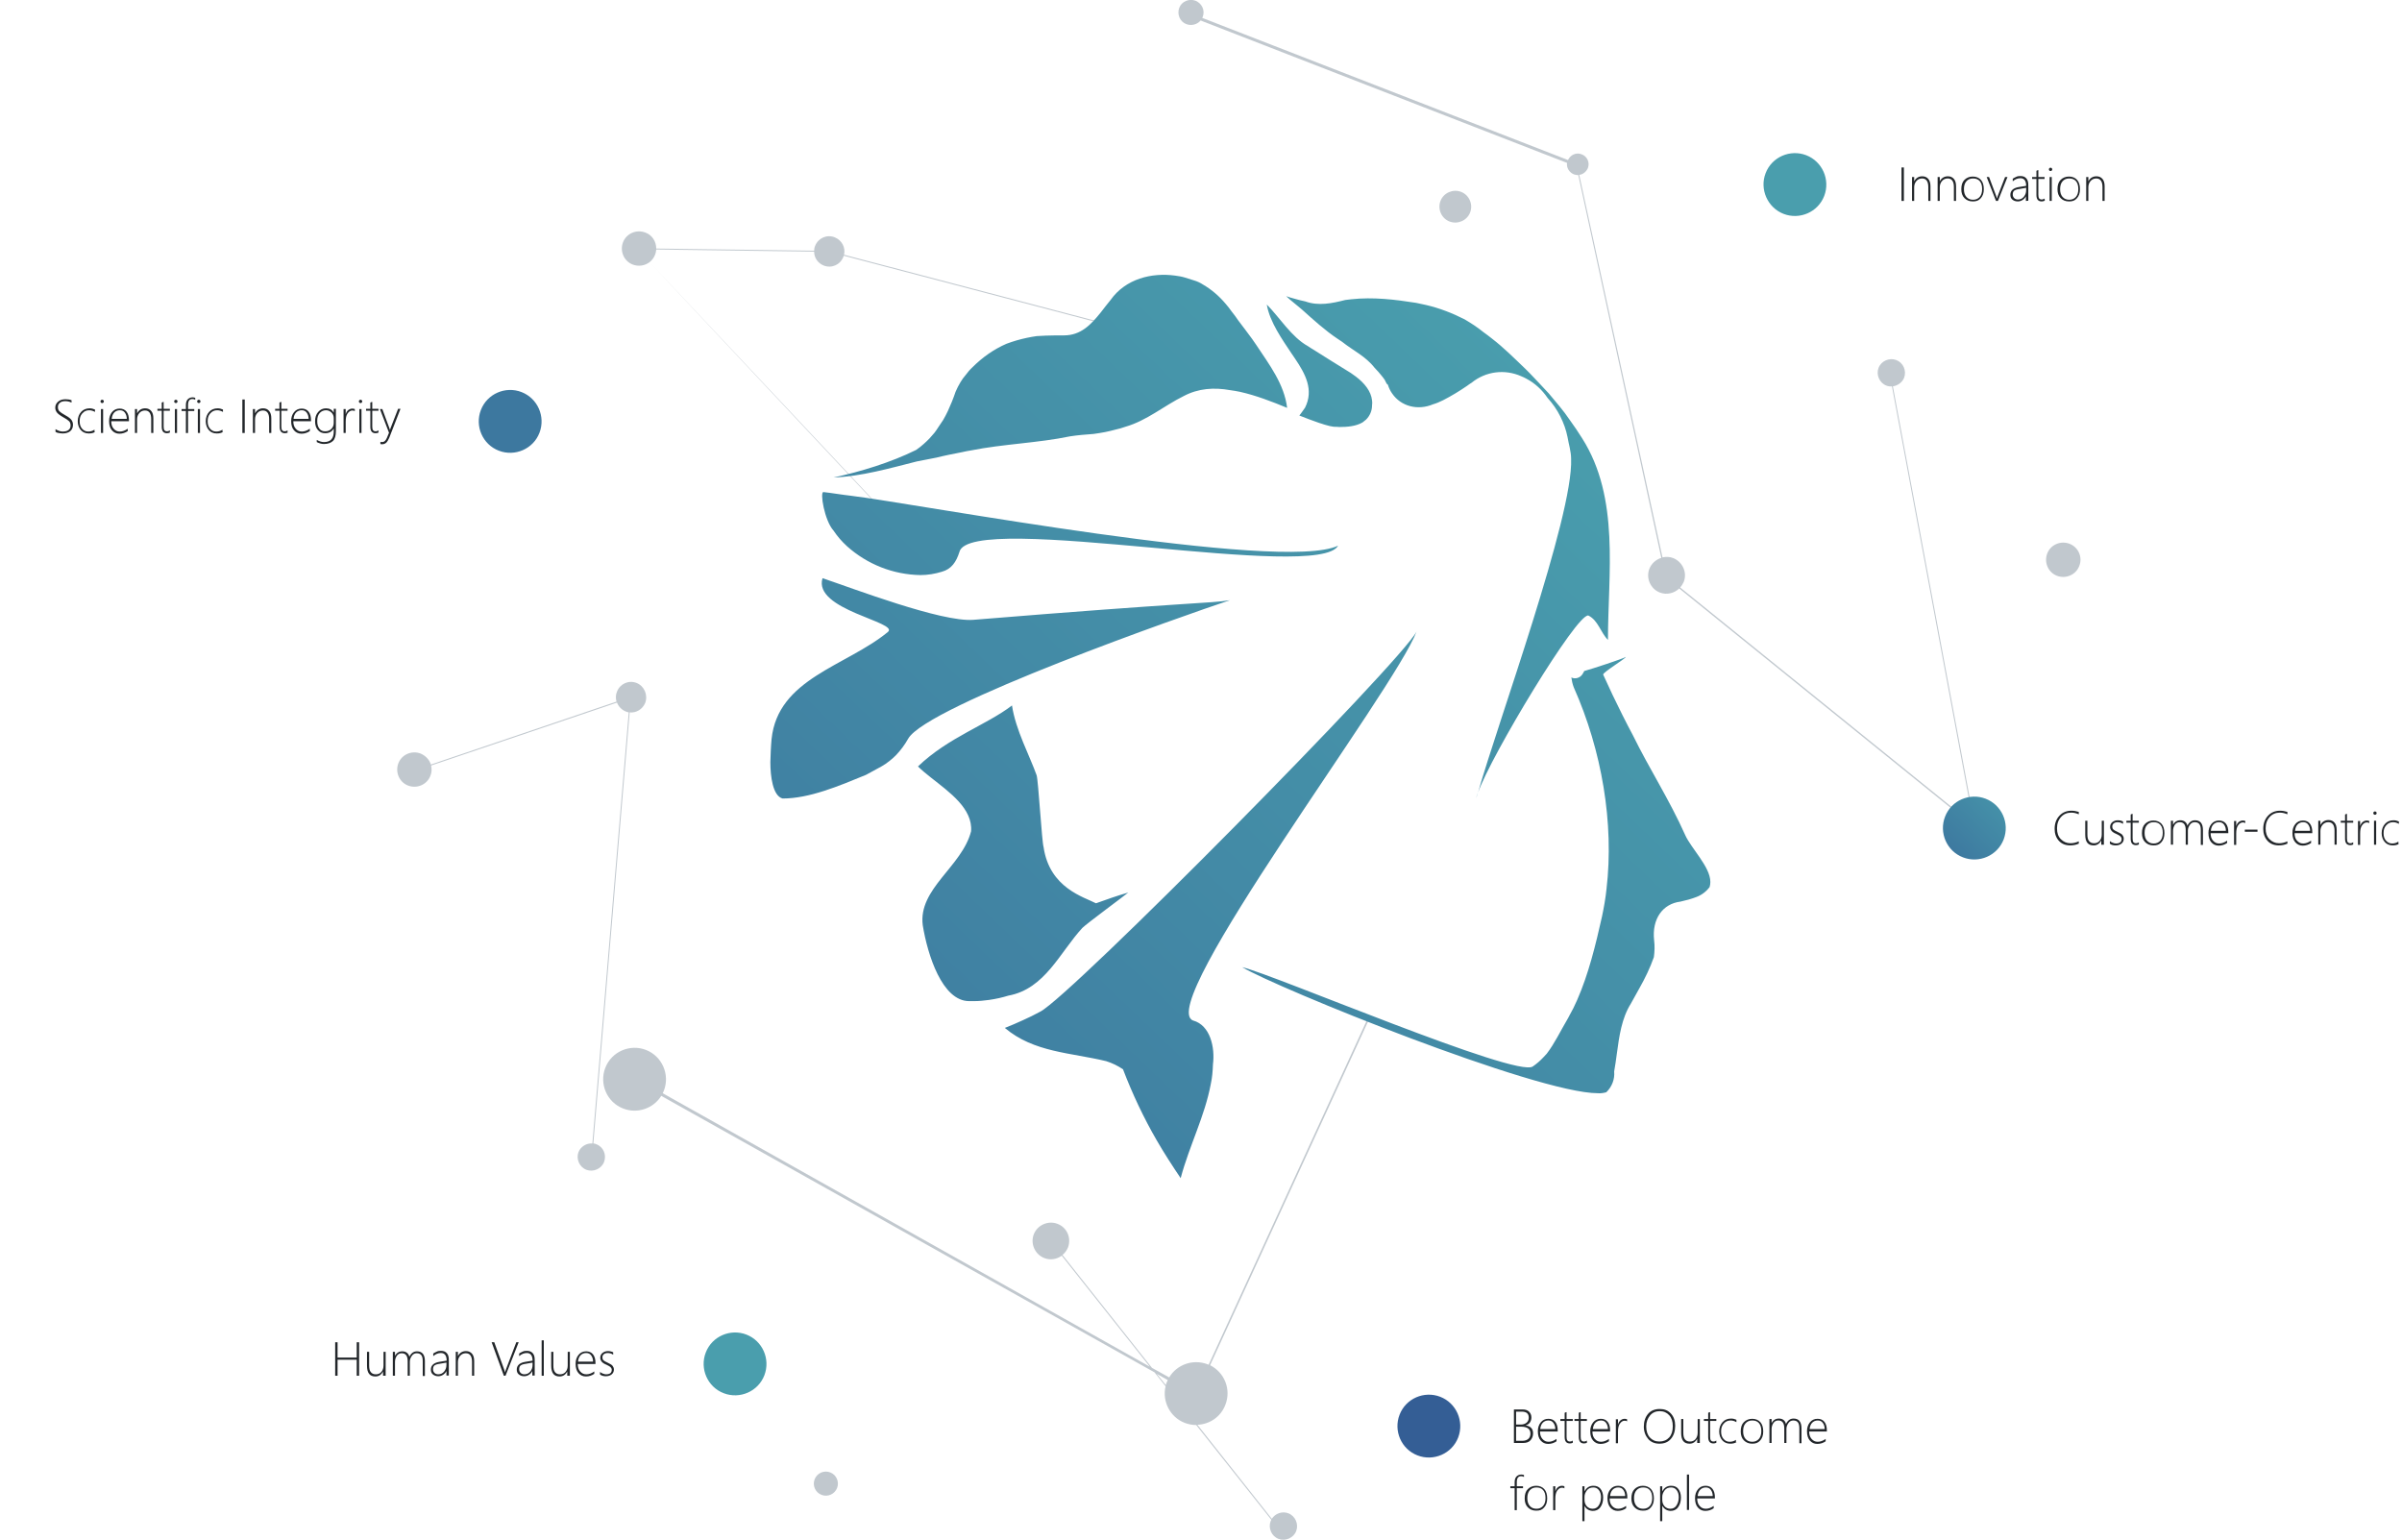 <?xml version="1.0" encoding="utf-8"?>
<!-- Generator: Adobe Illustrator 24.1.3, SVG Export Plug-In . SVG Version: 6.00 Build 0)  -->
<svg version="1.1" id="Calque_1" xmlns="http://www.w3.org/2000/svg" xmlns:xlink="http://www.w3.org/1999/xlink" x="0px" y="0px"
	 viewBox="0 0 1004 643.6" style="enable-background:new 0 0 1004 643.6;" xml:space="preserve">
<path id="Tracé_2772" style="fill:#C1C8CE;" d="M502.7,7.1c-1,2.7-4.1,4-6.8,3s-4-4.1-3-6.8s4.1-4,6.8-3
	C502.4,1.4,503.8,4.4,502.7,7.1L502.7,7.1z"/>
<path id="Tracé_2739" style="fill:#C1C8CE;" d="M831.2,347.6c-1.3,3.3-4.9,4.9-8.2,3.6s-4.9-4.9-3.6-8.2s4.9-4.9,8.2-3.6
	C830.9,340.6,832.5,344.3,831.2,347.6L831.2,347.6z"/>
<path style="fill:#C1C8CE;" d="M344.3,111c3.3,1.3,6.9-0.3,8.2-3.6c0.1-0.2,0.1-0.3,0.2-0.5l165.9,43.6l0.1-0.4l-165.9-43.6
	c0.7-3-0.9-6.1-3.9-7.3c-3.3-1.3-6.9,0.3-8.2,3.6c-0.3,0.7-0.4,1.4-0.4,2l-66-0.9c0-2.9-1.7-5.7-4.6-6.7c-3.7-1.4-7.9,0.4-9.3,4.1
	s0.4,7.9,4.1,9.3c2.4,0.9,5,0.5,7-1l96.8,103.3c0.2,0.1,0.3,0.2,0.5,0.2c0.1,0-76.9-81.9-97.3-103.5c1-0.8,1.8-1.8,2.3-3.1
	c0.3-0.7,0.4-1.4,0.5-2.2l66,0.9C340.3,107.7,341.8,110,344.3,111z"/>
<path id="Tracé_2770" style="fill:#C1C8CE;" d="M869.1,236.6c-1.4,3.7-5.6,5.5-9.3,4.1s-5.5-5.6-4.1-9.3s5.6-5.5,9.3-4.1
	C868.7,228.7,870.6,232.9,869.1,236.6L869.1,236.6z"/>
<path style="fill:#C1C8CE;" d="M266.1,285.5c-3.3-1.3-6.9,0.3-8.2,3.6c-0.6,1.4-0.6,2.9-0.2,4.2l-77.6,26.3c-0.6-2-2.2-3.7-4.3-4.6
	c-3.7-1.4-7.9,0.4-9.3,4.1s0.4,7.9,4.1,9.3s7.9-0.4,9.3-4.1c0.6-1.4,0.6-2.9,0.3-4.3l77.7-26.3c0.6,1.6,1.9,3,3.6,3.7
	c0.4,0.2,0.9,0.3,1.3,0.4l-15.2,180.2c-2.4-0.2-4.9,1.3-5.8,3.6c-1.1,2.9,0.4,6.3,3.3,7.4c2.9,1.1,6.3-0.4,7.4-3.3
	c1.1-3-0.3-6.3-3.3-7.4c-0.4-0.2-0.8-0.3-1.2-0.3l15.2-180.2c2.7,0.3,5.4-1.3,6.5-4C270.9,290.5,269.3,286.8,266.1,285.5z"/>
<path id="Tracé_2779" style="fill:#C1C8CE;" d="M349.9,622c-1,2.6-3.9,3.9-6.5,2.9s-3.9-3.9-2.9-6.5s3.9-3.9,6.5-2.9l0,0
	C349.6,616.5,350.9,619.4,349.9,622L349.9,622z"/>
<path style="fill:#C1C8CE;" d="M825.5,345.2l-34.3-183.7c2-0.3,3.9-1.6,4.7-3.6c1.1-3-0.4-6.3-3.3-7.4c-2.9-1.1-6.3,0.4-7.4,3.3
	s0.4,6.3,3.3,7.4c0.8,0.3,1.5,0.4,2.3,0.3L825,344.8l-122.7-99.2c0.6-0.7,1.1-1.5,1.5-2.4c1.5-3.9-0.5-8.3-4.4-9.9
	c-1.5-0.6-3.1-0.6-4.5-0.3L660.1,73.1c1.6-0.2,2.9-1.3,3.6-2.8c0.9-2.3-0.2-4.9-2.6-5.8c-2.2-0.9-4.7,0.2-5.7,2.4L496.9,5.3
	c-0.3-0.1-0.7,0.1-0.8,0.4c0,0,0,0.1,0,0.2c0,0.3,0.2,0.5,0.4,0.6L655,68.1c-0.3,2,0.9,4,2.9,4.8c0.6,0.2,1.2,0.3,1.8,0.3l34.7,160
	c-2.2,0.7-4.1,2.3-5,4.6c-1.5,3.9,0.5,8.4,4.4,9.9c2.9,1.1,6,0.3,8.1-1.7l123.2,99.6L825.5,345.2z"/>
<path style="fill:#C1C8CE;" d="M610.7,80.2c-3.4-1.3-7.3,0.4-8.6,3.8c-1.3,3.4,0.4,7.3,3.8,8.6s7.3-0.4,8.6-3.8
	C615.8,85.4,614.1,81.5,610.7,80.2z"/>
<path style="fill:#C1C8CE;" d="M572.2,426.1c0-0.2-0.1-0.3-0.2-0.4c-0.1-0.1-0.3,0-0.4,0.2l-66.4,144.6c-0.2-0.1-0.3-0.1-0.5-0.2
	c-6-2.3-12.8,0.1-16,5.5l-7.2-4l-37.4-47.2c1-0.8,1.8-1.9,2.3-3.1c1.5-4-0.4-8.4-4.4-9.9c-3.9-1.5-8.4,0.5-9.9,4.4s0.5,8.4,4.4,9.9
	c2.5,1,5.3,0.5,7.3-1l36.8,46.4L277,457c0.2-0.4,0.4-0.8,0.5-1.1c2.6-6.8-0.8-14.4-7.5-17s-14.4,0.7-17,7.5
	c-2.6,6.7,0.7,14.4,7.5,17c5.9,2.3,12.6,0,15.9-5.3l206.2,115.6l4.6,5.8c-1.5,6.2,1.8,12.9,8,15.3c1.6,0.6,3.2,0.9,4.8,0.9
	l31.4,39.6c-0.1,0.2-0.2,0.4-0.3,0.6c-1.1,2.9,0.4,6.3,3.3,7.4c2.9,1.1,6.3-0.4,7.4-3.3c1.1-2.9-0.4-6.3-3.3-7.4
	c-2.6-1-5.5,0.1-6.9,2.3l-31.1-39.3c5.1-0.2,9.8-3.3,11.7-8.4c2.5-6.4-0.4-13.5-6.4-16.5l66.4-144.5
	C572.2,426.2,572.2,426.2,572.2,426.1z M483.5,574.3l4.6,2.6c-0.1,0.3-0.3,0.6-0.4,0.9c-0.2,0.4-0.3,0.8-0.4,1.2L483.5,574.3z"/>
<linearGradient id="Union_2_1_" gradientUnits="userSpaceOnUse" x1="945.738" y1="-2671.36" x2="944.738" y2="-2670.36" gradientTransform="matrix(392.674 0 0 377.416 -370643.344 1008338)">
	<stop  offset="0" style="stop-color:#4BA3AF"/>
	<stop  offset="1" style="stop-color:#3D789F"/>
</linearGradient>
<path id="Union_2" style="fill:url(#Union_2_1_);" d="M483.5,476.7c-5.5-9.5-10.2-19.5-14.1-29.7c-2.2-1.5-4.5-2.6-7-3.4
	c-14.8-3.6-30.2-3.6-42.4-13.9c2.6-1,5.1-2.1,7.5-3.2c2.5-1.1,4.9-2.3,7.3-3.6C447.6,416.4,586,276.3,592.1,264
	c-9.2,24.5-109.8,156.5-93.4,162.6c7.2,2,9.2,11.3,8.3,18.3c-0.1,2.8-0.3,5.5-0.9,8.2c-2.5,13.5-8.9,25.6-12.6,39.4
	C490.2,487.6,486.8,482.4,483.5,476.7z M519.2,404.3c13.3,3.1,114.9,46.5,121.5,41.5c1.6-1.1,3.1-2.4,4.4-3.8c0.5-0.5,0.9-1,1.4-1.5
	c3.3-4.3,5.8-9.6,8.7-14.5c0.2-0.4,0.5-0.8,0.7-1.3c1.2-2.1,2.3-4.3,3.3-6.6c4.8-10.9,7.8-23.3,10.4-34.9c0.8-3.8,1.5-7.7,1.9-11.6
	c3.2-27.4-1.9-57.8-13.7-84.3c-0.5-1.3-0.8-2.7-1-4.1c1.6,0.8,3.6,0.2,4.6-1.3c0.3-0.4,0.5-0.9,0.8-1.4c3.3-0.9,16.1-5.1,17.4-5.9
	c-0.4,0.9-9.7,6.5-9.5,7.4c2.6,5.8,5.3,11.4,8.1,17c1.4,2.8,2.8,5.5,4.3,8.3c6.9,14.1,15.2,26.8,21.9,41.8c1.2,2.7,3.8,6,6.1,9.4
	c2.3,3.4,4.4,6.9,4.4,10.2c0,0.7-0.1,1.4-0.3,2.1c-1.4,1.9-3.4,3.4-5.6,4.2c-2.1,0.8-4.3,1.4-6.6,1.9c-7.4,0.9-12,7.2-11,16.2
	c0.3,2.3,0.2,4.7-0.1,7c-1.6,4.5-3.7,8.9-6.1,13.1c-1.2,2.1-2.3,4.2-3.5,6.3c-3.9,6.2-4.9,13.7-5.9,21.1c-0.3,2.5-0.7,4.9-1.1,7.3
	c0.3,3.2-0.9,6.4-3.3,8.7c-1.1,0.3-2.3,0.5-3.5,0.4C642.1,457,533.7,413,519.2,404.3L519.2,404.3z M405.1,418.5
	c-11.3,0-17.4-19.4-19.4-31.7c-2-15.3,16.4-24.5,20.2-39.3c0.2-2.3-0.3-4.6-1.2-6.6c-3.7-8.3-14.8-14.4-21-20.5
	c12.7-12.2,28.6-17.3,39.3-25.5c1.5,10.2,7.4,21,10.3,29.2c0.7,2.1,2.2,28,2.9,30c2.5,17.2,17,20.9,21.9,23.5
	c4.4-1.6,9-3.2,13.5-4.5c-1.8,1.5-17.4,13-19.2,14.8c-9.4,10.2-15.6,25.5-30.9,28.3c-2.6,0.8-5.3,1.4-8.1,1.8
	c-2.1,0.3-4.3,0.5-6.4,0.5C406.3,418.5,405.7,418.5,405.1,418.5L405.1,418.5z M322,318.6c0.1-3.2,0.2-6.4,0.5-9.6
	c2.6-25.4,31.2-30.5,48.6-44.8c5.1-4.1-31.4-9.2-27.3-22.5c12.3,4.1,49.8,18.5,63.1,17.4c91.8-7.5,98.5-6.8,107.2-8.2
	c-18.4,6.1-126.6,44-134.5,57.9c-1.4,2.5-3.1,4.8-5.1,6.9c-1.8,1.8-3.7,3.3-5.9,4.6c-2.2,1.2-4.4,2.4-6.6,3.6
	c-11.4,4.7-23.7,9.9-34.9,9.9C323,332.7,322,324.5,322,318.6z M617.7,331.3c-0.2,0.9-0.5,1.7-0.7,2.4
	C617.2,332.9,617.4,332.1,617.7,331.3L617.7,331.3z M656.7,191.8c0-3.1-1-6.1-1.5-9.1c-0.6-3-1.6-5.8-3-8.6s-3.2-5.4-5.3-7.7
	c-2.3-3.4-5.3-6.2-8.9-8.1c-0.7-0.4-1.4-0.7-2.1-1c-6.9-3.1-14.9-2.1-20.8,2.7c-0.6,0.4-1.3,0.8-1.9,1.3c-3.2,2.2-6.5,4.2-10,6
	c-1.4,0.7-2.8,1.3-4.2,1.7c-6.4,2.7-13.4,0.9-17.1-4.5c-0.8-1.1-1.4-2.4-1.8-3.7c-0.4-0.4-0.2,0.3-1.3-2c-0.8-1.2-1.8-2.3-2.7-3.4
	c-0.5-0.5-1-1.1-1.5-1.6c-3.8-4.9-9.1-7.3-13.6-10.9c-0.6-0.4-1.2-0.8-1.8-1.2c-5.4-3.6-10.2-8-15-12.3c-0.6-0.5-1.2-1-1.8-1.5
	s-1.2-1-1.7-1.4c-1.1-0.9-2.2-1.8-3.1-2.7c1.1,0.4,2.4,0.8,3.6,1.1c0.7,0.2,1.4,0.4,2.2,0.6c0.7,0.2,1.5,0.3,2.2,0.5
	c5.5,2,11.2,0.8,16.7-0.6c0.8-0.1,1.7-0.2,2.5-0.3c9.2-1,18.2,0.1,27.1,1.5c1.4,0.3,2.8,0.6,4.2,0.9c5.6,1.3,11,3.4,16.1,6
	c1.3,0.8,2.7,1.6,4,2.5s2.6,1.8,3.8,2.8c0.6,0.4,1.2,0.9,1.9,1.4c0.6,0.5,1.2,0.9,1.8,1.4c4.8,3.7,9.3,8.2,13.9,12.6
	c0.6,0.6,1.1,1.1,1.7,1.7c2.7,2.8,5.4,5.7,8.1,8.6c1.5,1.8,3,3.6,4.5,5.4c1.5,1.8,2.9,3.7,4.2,5.6c1.8,2.5,3.6,5.1,5.2,7.7
	c15.9,25,10.8,56.7,10.8,84.3c-3.1-3.1-4.1-8.2-8.2-10.2c-4.8-1-40.7,58.6-46.1,74C625.8,302.8,657.7,215.7,656.7,191.8z
	 M354.1,228.4c-2.2-2-4.1-4.2-5.7-6.6c-3.8-4.2-5.8-16.3-4.2-16.1c2.9,0.3,8.3,1.2,11.2,1.5c27,3.2,180.4,32.2,203.9,20.9
	c-4,7.5-41,4.2-78.2,0.8c-38.9-3.5-78.1-7-80.1,1.9c-1.3,4.1-3.3,7.1-7.3,8.2c-2.9,0.9-6,1.4-9,1.4
	C373.3,240.2,362.5,235.9,354.1,228.4L354.1,228.4z M382.9,188.1c1.2-0.8,2.3-1.7,3.3-2.6c0.8-0.7,1.5-1.4,2.3-2.2
	c0.7-0.8,1.4-1.6,2.1-2.4c1.1-1.4,2.3-3.5,3.6-5.3c0.7-1.2,1.4-2.5,2-3.8c1.2-2.6,2.3-5.3,3.2-8c0.6-1.4,1.3-2.8,2.1-4.1
	c0.6-1,1.3-2,2.1-2.9c0.9-1.2,1.8-2.3,2.9-3.3c4.1-4.1,8.9-7.5,14.2-9.8c1.4-0.5,2.8-1,4.2-1.4c2.8-0.8,5.6-1.4,8.4-1.8
	c1.3-0.1,2.6-0.1,3.8-0.2c2.6-0.1,5.1-0.1,7.6-0.1c7.1,0,11.3-4.5,15.4-9.6c1.3-1.7,2.7-3.5,4.1-5.2c6.3-8.9,17.2-11.5,26.9-10.2
	c1.4,0.2,2.8,0.4,4.1,0.8c1.2,0.4,2.5,0.8,3.8,1.2c1.4,0.4,2.7,1,3.9,1.8c3.6,2.1,6.7,4.8,9.4,8c0.9,1,1.7,2.1,2.5,3.2
	c1,1.2,1.9,2.5,2.8,3.8c1.9,2.5,3.8,5,5.7,7.6c0.6,0.9,1.2,1.7,1.8,2.6c5.5,8.3,11.7,16.4,12.9,26.3c-6.3-2.6-13-5.2-19.7-6.7
	c-1.4-0.3-2.7-0.5-4.1-0.7c-6.7-1.2-13.3-0.8-19.5,2.5c-8.3,4.1-15.3,10.2-24.3,12.8c-1.4,0.5-2.8,0.9-4.2,1.2
	c-1.4,0.4-2.8,0.7-4.2,1c-1.6,0.3-3.3,0.6-4.9,0.8c-1.6,0.1-3.3,0.3-4.9,0.4s-3.3,0.4-4.9,0.6c-13.5,2.8-28,3.2-41.5,5.9
	c-1.2,0.2-2.4,0.4-3.6,0.7c-3.6,0.7-7.2,1.4-10.8,2.3c-1.4,0.3-2.7,0.5-4.1,0.8c-1.4,0.3-2.7,0.5-4.1,0.8
	c-11.1,2.8-23.3,6.3-34.8,6.7C359.7,197.2,372.4,193.3,382.9,188.1z M557.5,178.4c-0.5-0.1-1.1-0.2-1.7-0.3
	c-0.7-0.2-1.5-0.4-2.2-0.6c-0.7-0.2-1.4-0.5-2.2-0.7c-2.8-1-5.6-2-8.3-3.1c0.4-0.5,0.8-1,1.2-1.6s0.8-1.1,1.2-1.7
	c3.7-7.4,0.2-14-4.2-20.5c-0.5-0.7-1-1.4-1.5-2.2c-3.7-5.6-9.1-13.1-10.3-20.4c5.3,5.3,10.3,13.6,17.2,17.4c0.7,0.5,1.5,1,2.2,1.4
	c5.2,3.3,10.5,6.6,15.7,9.8c0.7,0.5,1.4,1,2.1,1.5c3.7,2.8,6.4,6.2,6.8,10c0.1,0.7,0.1,1.3,0,2c0,2.3-0.9,4.4-2.5,6
	c-0.5,0.4-1,0.8-1.5,1.2c-2.8,1.6-6.3,1.9-9.7,1.9C559,178.4,558.2,178.4,557.5,178.4L557.5,178.4z"/>
<path id="Tracé_2783" style="fill:#4A9EAD;" d="M762.5,81.9c-2.6,6.8-10.3,10.1-17,7.5s-10.1-10.3-7.5-17c2.6-6.8,10.3-10.1,17-7.5
	l0,0C761.7,67.5,765.1,75.1,762.5,81.9z"/>
<path id="Tracé_2784" style="fill:#3D789F;" d="M225.5,180.9c-2.6,6.8-10.3,10.1-17,7.5c-6.8-2.6-10.1-10.3-7.5-17
	c2.6-6.8,10.3-10.1,17-7.5l0,0C224.7,166.5,228.1,174.1,225.5,180.9z"/>
<linearGradient id="Tracé_2785_1_" gradientUnits="userSpaceOnUse" x1="928.301" y1="-2676.934" x2="925.023" y2="-2673.57" gradientTransform="matrix(26.329 0 0 26.329 -23590.992 70801.961)">
	<stop  offset="0" style="stop-color:#4BA3AF"/>
	<stop  offset="1" style="stop-color:#283888"/>
</linearGradient>
<path id="Tracé_2785" style="fill:url(#Tracé_2785_1_);" d="M837.5,350.9c-2.6,6.8-10.3,10.1-17,7.5c-6.8-2.6-10.1-10.3-7.5-17
	c2.6-6.8,10.3-10.1,17-7.5l0,0C836.7,336.5,840.1,344.1,837.5,350.9z"/>
<path id="Tracé_2786" style="fill:#345E95;" d="M609.5,600.9c-2.6,6.8-10.3,10.1-17,7.5c-6.8-2.6-10.1-10.3-7.5-17
	c2.6-6.8,10.3-10.1,17-7.5l0,0C608.7,586.5,612.1,594.1,609.5,600.9z"/>
<path id="Tracé_2787" style="fill:#4A9EAD;" d="M319.5,574.9c-2.6,6.8-10.3,10.1-17,7.5c-6.8-2.6-10.1-10.3-7.5-17
	c2.6-6.8,10.3-10.1,17-7.5l0,0C318.7,560.5,322.1,568.1,319.5,574.9z"/>
<g>
	<path style="fill:#22262A;" d="M794.8,84V70h1v14H794.8z"/>
	<path style="fill:#22262A;" d="M806,84v-5.8c0-2.4-0.9-3.6-2.6-3.6c-1,0-1.8,0.4-2.4,1.1s-0.9,1.6-0.9,2.6V84h-0.9V74h0.9v1.8l0,0
		c0.7-1.4,1.9-2.1,3.4-2.1c1.1,0,1.9,0.4,2.5,1.1s0.9,1.7,0.9,3.1V84L806,84L806,84z"/>
	<path style="fill:#22262A;" d="M816.7,84v-5.8c0-2.4-0.9-3.6-2.6-3.6c-1,0-1.8,0.4-2.4,1.1s-0.9,1.6-0.9,2.6V84h-0.9V74h0.9v1.8
		l0,0c0.7-1.4,1.9-2.1,3.4-2.1c1.1,0,1.9,0.4,2.5,1.1s0.9,1.7,0.9,3.1V84L816.7,84L816.7,84z"/>
	<path style="fill:#22262A;" d="M824.6,84.2c-1.5,0-2.6-0.5-3.5-1.4s-1.3-2.2-1.3-3.7c0-1.7,0.4-3,1.3-3.9s2.1-1.4,3.5-1.4
		s2.6,0.5,3.4,1.4s1.2,2.2,1.2,3.9c0,1.6-0.4,2.8-1.3,3.8S826,84.2,824.6,84.2z M824.7,74.6c-1.2,0-2.1,0.4-2.8,1.2s-1,1.9-1,3.3
		c0,1.3,0.3,2.4,1,3.2s1.6,1.2,2.8,1.2c1.2,0,2.1-0.4,2.8-1.2s1-1.9,1-3.3c0-1.4-0.3-2.5-1-3.3S825.8,74.6,824.7,74.6z"/>
	<path style="fill:#22262A;" d="M835.1,84h-0.8l-3.9-10h1l3,8c0.1,0.4,0.2,0.7,0.3,1l0,0c0.1-0.4,0.2-0.7,0.3-1l3.1-8h1L835.1,84z"
		/>
	<path style="fill:#22262A;" d="M846.8,84v-2l0,0c-0.3,0.7-0.8,1.2-1.4,1.6s-1.3,0.6-2,0.6c-1,0-1.7-0.3-2.3-0.8s-0.8-1.2-0.8-2
		c0-1.7,1.2-2.8,3.5-3.2l3.1-0.5c0-2.1-0.8-3.2-2.4-3.2c-1.1,0-2.2,0.4-3.2,1.3v-1.1c0.4-0.3,0.9-0.5,1.5-0.8s1.2-0.3,1.8-0.3
		c1,0,1.8,0.3,2.4,1s0.8,1.6,0.8,2.8v6.5L846.8,84L846.8,84z M844.1,79c-1,0.1-1.8,0.4-2.2,0.7s-0.6,0.9-0.6,1.6
		c0,0.6,0.2,1.1,0.6,1.5s0.9,0.6,1.6,0.6c1,0,1.8-0.4,2.4-1.1s1-1.6,1-2.8v-1L844.1,79z"/>
	<path style="fill:#22262A;" d="M854.7,83.9c-0.5,0.2-0.9,0.3-1.3,0.3c-1.5,0-2.2-0.9-2.2-2.7v-6.7h-1.8V74h1.8v-2.6
		c0.1-0.1,0.3-0.1,0.4-0.2c0.2,0,0.3-0.1,0.4-0.1V74h2.6v0.8H852v6.6c0,0.7,0.1,1.2,0.3,1.5s0.6,0.5,1.1,0.5c0.4,0,0.8-0.1,1.2-0.4
		L854.7,83.9L854.7,83.9z"/>
	<path style="fill:#22262A;" d="M857.1,71.5c-0.2,0-0.4-0.1-0.5-0.2s-0.2-0.3-0.2-0.5s0.1-0.4,0.2-0.5s0.3-0.2,0.5-0.2
		s0.4,0.1,0.5,0.2s0.2,0.3,0.2,0.5s-0.1,0.4-0.2,0.5S857.3,71.5,857.1,71.5z M856.7,84V74h0.9v10H856.7z"/>
	<path style="fill:#22262A;" d="M864.8,84.2c-1.5,0-2.6-0.5-3.5-1.4s-1.3-2.2-1.3-3.7c0-1.7,0.4-3,1.3-3.9s2.1-1.4,3.5-1.4
		s2.6,0.5,3.4,1.4s1.2,2.2,1.2,3.9c0,1.6-0.4,2.8-1.3,3.8S866.3,84.2,864.8,84.2z M864.9,74.6c-1.2,0-2.1,0.4-2.8,1.2s-1,1.9-1,3.3
		c0,1.3,0.3,2.4,1,3.2s1.6,1.2,2.8,1.2c1.2,0,2.1-0.4,2.8-1.2s1-1.9,1-3.3c0-1.4-0.3-2.5-1-3.3S866,74.6,864.9,74.6z"/>
	<path style="fill:#22262A;" d="M878.8,84v-5.8c0-2.4-0.9-3.6-2.6-3.6c-1,0-1.8,0.4-2.4,1.1s-0.9,1.6-0.9,2.6V84H872V74h0.9v1.8l0,0
		c0.7-1.4,1.9-2.1,3.4-2.1c1.1,0,1.9,0.4,2.5,1.1s0.9,1.7,0.9,3.1V84L878.8,84L878.8,84z"/>
</g>
<g id="Groupe_3274" transform="translate(-715 1667)">
	<g style="enable-background:new    ;">
		<path style="fill:#22262A;" d="M738.2-1486.5v-1.1c1,0.6,2,1,3,1c1.1,0,1.9-0.2,2.5-0.7s0.8-1.1,0.8-1.9c0-0.7-0.2-1.3-0.6-1.7
			s-1.2-1-2.5-1.7c-1.4-0.8-2.3-1.5-2.7-2.1s-0.6-1.2-0.6-1.9c0-1,0.4-1.8,1.2-2.5s1.8-1,3.1-1c0.8,0,1.7,0.1,2.5,0.4v1
			c-0.8-0.4-1.7-0.6-2.6-0.6c-1,0-1.7,0.2-2.3,0.7s-0.8,1.1-0.8,1.8c0,0.7,0.2,1.3,0.6,1.7s1.2,1,2.5,1.7c1.3,0.7,2.2,1.4,2.6,2
			s0.6,1.2,0.6,2c0,1.1-0.4,2-1.1,2.6s-1.8,1-3.2,1c-0.5,0-1-0.1-1.7-0.2S738.5-1486.3,738.2-1486.5z"/>
		<path style="fill:#22262A;" d="M754.8-1486.5c-0.7,0.5-1.6,0.7-2.7,0.7c-1.4,0-2.5-0.5-3.3-1.4s-1.3-2.2-1.3-3.7
			c0-1.6,0.5-2.9,1.4-3.9s2.1-1.5,3.6-1.5c0.8,0,1.5,0.2,2.2,0.5v1c-0.7-0.4-1.5-0.7-2.4-0.7c-1.2,0-2.1,0.4-2.9,1.3
			s-1.1,1.9-1.1,3.3c0,1.3,0.3,2.3,1,3.1s1.5,1.2,2.6,1.2c1,0,1.9-0.3,2.6-0.8V-1486.5z"/>
		<path style="fill:#22262A;" d="M757.7-1498.5c-0.2,0-0.4-0.1-0.5-0.2s-0.2-0.3-0.2-0.5c0-0.2,0.1-0.4,0.2-0.5s0.3-0.2,0.5-0.2
			c0.2,0,0.4,0.1,0.5,0.2s0.2,0.3,0.2,0.5c0,0.2-0.1,0.4-0.2,0.5S757.9-1498.5,757.7-1498.5z M757.2-1486v-10h0.9v10H757.2z"/>
		<path style="fill:#22262A;" d="M761.5-1491c0,1.4,0.3,2.4,1,3.2s1.5,1.2,2.6,1.2c1.1,0,2.2-0.4,3.3-1.2v1c-1,0.7-2.2,1.1-3.5,1.1
			c-1.3,0-2.3-0.5-3.1-1.4s-1.2-2.2-1.2-3.9c0-1.5,0.4-2.7,1.2-3.7s1.9-1.5,3.2-1.5c1.2,0,2.2,0.4,2.9,1.3s1,2.1,1,3.6v0.4H761.5z
			 M768-1491.8c0-1.2-0.3-2-0.8-2.7s-1.2-1-2.1-1c-0.9,0-1.7,0.3-2.3,0.9s-1,1.5-1.1,2.7H768z"/>
		<path style="fill:#22262A;" d="M778.2-1486v-5.8c0-2.4-0.9-3.6-2.6-3.6c-1,0-1.8,0.4-2.4,1.1s-0.9,1.6-0.9,2.6v5.7h-0.9v-10h0.9
			v1.8h0c0.7-1.4,1.9-2.1,3.4-2.1c1.1,0,1.9,0.4,2.5,1.1s0.9,1.7,0.9,3.1v6.1H778.2z"/>
		<path style="fill:#22262A;" d="M786.1-1486.2c-0.5,0.2-0.9,0.3-1.3,0.3c-1.5,0-2.2-0.9-2.2-2.7v-6.7h-1.8v-0.8h1.8v-2.6
			c0.1-0.1,0.3-0.1,0.4-0.2c0.2,0,0.3-0.1,0.4-0.1v2.9h2.6v0.8h-2.6v6.6c0,0.7,0.1,1.2,0.3,1.5s0.6,0.5,1.1,0.5
			c0.4,0,0.8-0.1,1.2-0.4V-1486.2z"/>
		<path style="fill:#22262A;" d="M788.5-1498.5c-0.2,0-0.4-0.1-0.5-0.2s-0.2-0.3-0.2-0.5c0-0.2,0.1-0.4,0.2-0.5s0.3-0.2,0.5-0.2
			c0.2,0,0.4,0.1,0.5,0.2s0.2,0.3,0.2,0.5c0,0.2-0.1,0.4-0.2,0.5S788.7-1498.5,788.5-1498.5z M788.1-1486v-10h0.9v10H788.1z"/>
		<path style="fill:#22262A;" d="M796.5-1499.9c-0.2-0.2-0.6-0.3-1.1-0.3c-1.2,0-1.8,0.8-1.8,2.5v1.7h2.6v0.8h-2.6v9.2h-0.9v-9.2
			h-1.8v-0.8h1.8v-1.7c0-1.1,0.3-1.9,0.8-2.4s1.2-0.8,2-0.8c0.4,0,0.8,0.1,1.1,0.2V-1499.9z"/>
		<path style="fill:#22262A;" d="M798.1-1498.5c-0.2,0-0.4-0.1-0.5-0.2s-0.2-0.3-0.2-0.5c0-0.2,0.1-0.4,0.2-0.5s0.3-0.2,0.5-0.2
			c0.2,0,0.4,0.1,0.5,0.2s0.2,0.3,0.2,0.5c0,0.2-0.1,0.4-0.2,0.5S798.3-1498.5,798.1-1498.5z M797.7-1486v-10h0.9v10H797.7z"/>
		<path style="fill:#22262A;" d="M808.3-1486.5c-0.7,0.5-1.6,0.7-2.7,0.7c-1.4,0-2.5-0.5-3.3-1.4s-1.3-2.2-1.3-3.7
			c0-1.6,0.5-2.9,1.4-3.9s2.1-1.5,3.6-1.5c0.8,0,1.5,0.2,2.2,0.5v1c-0.7-0.4-1.5-0.7-2.4-0.7c-1.2,0-2.1,0.4-2.9,1.3
			s-1.1,1.9-1.1,3.3c0,1.3,0.3,2.3,1,3.1s1.5,1.2,2.6,1.2c1,0,1.9-0.3,2.6-0.8V-1486.5z"/>
		<path style="fill:#22262A;" d="M816.3-1486v-14h1v14H816.3z"/>
		<path style="fill:#22262A;" d="M827.5-1486v-5.8c0-2.4-0.9-3.6-2.6-3.6c-1,0-1.8,0.4-2.4,1.1s-0.9,1.6-0.9,2.6v5.7h-0.9v-10h0.9
			v1.8h0c0.7-1.4,1.9-2.1,3.4-2.1c1.1,0,1.9,0.4,2.5,1.1s0.9,1.7,0.9,3.1v6.1H827.5z"/>
		<path style="fill:#22262A;" d="M835.4-1486.2c-0.5,0.2-0.9,0.3-1.3,0.3c-1.5,0-2.2-0.9-2.2-2.7v-6.7H830v-0.8h1.8v-2.6
			c0.1-0.1,0.3-0.1,0.4-0.2c0.2,0,0.3-0.1,0.4-0.1v2.9h2.6v0.8h-2.6v6.6c0,0.7,0.1,1.2,0.3,1.5s0.6,0.5,1.1,0.5
			c0.4,0,0.8-0.1,1.2-0.4V-1486.2z"/>
		<path style="fill:#22262A;" d="M837.6-1491c0,1.4,0.3,2.4,1,3.2s1.5,1.2,2.6,1.2c1.1,0,2.2-0.4,3.3-1.2v1c-1,0.7-2.2,1.1-3.5,1.1
			c-1.3,0-2.3-0.5-3.1-1.4s-1.2-2.2-1.2-3.9c0-1.5,0.4-2.7,1.2-3.7s1.9-1.5,3.2-1.5c1.2,0,2.2,0.4,2.9,1.3s1,2.1,1,3.6v0.4H837.6z
			 M844-1491.8c0-1.2-0.3-2-0.8-2.7s-1.2-1-2.1-1c-0.9,0-1.7,0.3-2.3,0.9s-1,1.5-1.1,2.7H844z"/>
		<path style="fill:#22262A;" d="M855.4-1486.8c0,1.9-0.4,3.3-1.2,4.1s-2.1,1.3-3.8,1.3c-1,0-2-0.3-3-0.8v-0.9
			c1.1,0.6,2.1,0.9,3,0.9c2.8,0,4.1-1.5,4.1-4.4v-1.3h0c-0.8,1.4-2,2-3.6,2c-1.2,0-2.2-0.4-3-1.3s-1.2-2.1-1.2-3.7s0.4-2.9,1.3-3.9
			s1.9-1.5,3.3-1.5c1.5,0,2.5,0.6,3.2,1.8h0v-1.6h0.9V-1486.8z M854.5-1492.2c0-0.9-0.3-1.7-0.9-2.3s-1.4-1-2.3-1
			c-1.1,0-2,0.4-2.7,1.2s-1,1.9-1,3.3c0,1.4,0.3,2.4,0.9,3.2s1.4,1.1,2.4,1.1c1.1,0,1.9-0.3,2.6-1s1-1.5,1-2.6V-1492.2z"/>
		<path style="fill:#22262A;" d="M863.4-1495.1c-0.3-0.2-0.7-0.3-1.1-0.3c-0.8,0-1.4,0.4-2,1.2s-0.8,2-0.8,3.5v4.7h-0.9v-10h0.9v2.2
			h0c0.2-0.8,0.6-1.4,1.1-1.8s1.1-0.6,1.7-0.6c0.4,0,0.7,0.1,1,0.2V-1495.1z"/>
		<path style="fill:#22262A;" d="M865.7-1498.5c-0.2,0-0.4-0.1-0.5-0.2s-0.2-0.3-0.2-0.5c0-0.2,0.1-0.4,0.2-0.5s0.3-0.2,0.5-0.2
			c0.2,0,0.4,0.1,0.5,0.2s0.2,0.3,0.2,0.5c0,0.2-0.1,0.4-0.2,0.5S865.9-1498.5,865.7-1498.5z M865.2-1486v-10h0.9v10H865.2z"/>
		<path style="fill:#22262A;" d="M873.3-1486.2c-0.5,0.2-0.9,0.3-1.3,0.3c-1.5,0-2.2-0.9-2.2-2.7v-6.7H868v-0.8h1.8v-2.6
			c0.1-0.1,0.3-0.1,0.4-0.2c0.2,0,0.3-0.1,0.4-0.1v2.9h2.6v0.8h-2.6v6.6c0,0.7,0.1,1.2,0.3,1.5s0.6,0.5,1.1,0.5
			c0.4,0,0.8-0.1,1.2-0.4V-1486.2z"/>
		<path style="fill:#22262A;" d="M877.7-1484c-0.4,0.9-0.8,1.6-1.2,2s-1,0.7-1.7,0.7c-0.3,0-0.6,0-0.8-0.1v-0.9
			c0.2,0.1,0.5,0.1,0.8,0.1c0.8,0,1.4-0.6,1.9-1.7l0.9-2.2l-3.8-9.9h1l3,8.1c0.1,0.2,0.1,0.3,0.1,0.4c0,0.1,0.1,0.2,0.1,0.3h0
			l0.2-0.7l3.2-8.2h1L877.7-1484z"/>
	</g>
</g>
<g id="Groupe_3271" transform="translate(112 1961)">
	<g style="enable-background:new    ;">
		<path style="fill:#22262A;" d="M756.8-1608.3c-1.1,0.5-2.3,0.7-3.5,0.7c-1.9,0-3.5-0.6-4.7-1.9s-1.8-3-1.8-5c0-2.3,0.7-4.1,2-5.5
			s3-2.1,5-2.1c1.1,0,2.1,0.2,3.1,0.5v1c-1-0.4-2-0.7-3.1-0.7c-1.8,0-3.2,0.6-4.3,1.8s-1.7,2.8-1.7,4.8c0,1.9,0.5,3.4,1.6,4.5
			s2.4,1.7,4,1.7c1.3,0,2.4-0.3,3.5-0.8V-1608.3z"/>
		<path style="fill:#22262A;" d="M766.3-1607.9v-1.8h0c-0.7,1.4-1.8,2.1-3.2,2.1c-2.4,0-3.5-1.5-3.5-4.5v-5.8h0.9v5.6
			c0,1.4,0.2,2.3,0.7,2.9s1.1,0.9,2.1,0.9c0.9,0,1.7-0.3,2.3-1s0.9-1.6,0.9-2.7v-5.7h0.9v10H766.3z"/>
		<path style="fill:#22262A;" d="M769.9-1608.3v-1.1c0.3,0.3,0.7,0.5,1.2,0.7s0.9,0.3,1.3,0.3c1.6,0,2.4-0.6,2.4-1.9
			c0-0.4-0.2-0.8-0.5-1.1s-0.9-0.6-1.7-1c-1-0.4-1.6-0.8-2-1.3s-0.6-1-0.6-1.6c0-0.8,0.3-1.5,0.9-2s1.4-0.8,2.3-0.8
			c0.9,0,1.6,0.2,2.2,0.5v1c-0.7-0.5-1.5-0.7-2.3-0.7c-0.7,0-1.2,0.2-1.6,0.5s-0.6,0.8-0.6,1.3c0,0.5,0.1,0.9,0.4,1.2s0.8,0.6,1.7,1
			c1,0.5,1.8,0.9,2.1,1.3s0.6,0.9,0.6,1.6c0,0.8-0.3,1.5-0.9,2s-1.4,0.8-2.5,0.8C771.3-1607.6,770.5-1607.8,769.9-1608.3z"/>
		<path style="fill:#22262A;" d="M782.1-1608c-0.5,0.2-0.9,0.3-1.3,0.3c-1.5,0-2.2-0.9-2.2-2.7v-6.7h-1.8v-0.8h1.8v-2.6
			c0.1-0.1,0.3-0.1,0.4-0.2c0.2,0,0.3-0.1,0.4-0.1v2.9h2.6v0.8h-2.6v6.6c0,0.7,0.1,1.2,0.3,1.5s0.6,0.5,1.1,0.5
			c0.4,0,0.8-0.1,1.2-0.4V-1608z"/>
		<path style="fill:#22262A;" d="M788.1-1607.6c-1.5,0-2.6-0.5-3.5-1.4s-1.3-2.2-1.3-3.7c0-1.7,0.4-3,1.3-3.9s2.1-1.4,3.5-1.4
			c1.4,0,2.6,0.5,3.4,1.4s1.2,2.2,1.2,3.9c0,1.6-0.4,2.8-1.3,3.8S789.6-1607.6,788.1-1607.6z M788.2-1617.3c-1.2,0-2.1,0.4-2.8,1.2
			s-1,1.9-1,3.3c0,1.3,0.3,2.4,1,3.2s1.6,1.2,2.8,1.2c1.2,0,2.1-0.4,2.8-1.2s1-1.9,1-3.3c0-1.4-0.3-2.5-1-3.3
			S789.4-1617.3,788.2-1617.3z"/>
		<path style="fill:#22262A;" d="M807.9-1607.9v-6c0-1.3-0.2-2.1-0.6-2.6s-1-0.8-1.9-0.8c-0.8,0-1.5,0.3-2,1s-0.9,1.5-0.9,2.5v5.9
			h-0.9v-6.1c0-2.2-0.8-3.3-2.5-3.3c-0.8,0-1.5,0.3-2,1s-0.8,1.6-0.8,2.6v5.8h-0.9v-10h0.9v1.7h0c0.7-1.3,1.7-1.9,3.1-1.9
			c0.7,0,1.4,0.2,1.9,0.6s0.9,1,1,1.7c0.3-0.7,0.8-1.3,1.3-1.7s1.2-0.6,1.9-0.6c2.2,0,3.3,1.4,3.3,4.1v6.2H807.9z"/>
		<path style="fill:#22262A;" d="M812-1612.8c0,1.4,0.3,2.4,1,3.2s1.5,1.2,2.6,1.2c1.1,0,2.2-0.4,3.3-1.2v1c-1,0.7-2.2,1.1-3.5,1.1
			c-1.3,0-2.3-0.5-3.1-1.4s-1.2-2.2-1.2-3.9c0-1.5,0.4-2.7,1.2-3.7s1.9-1.5,3.2-1.5c1.2,0,2.2,0.4,2.9,1.3s1,2.1,1,3.6v0.4H812z
			 M818.4-1613.6c0-1.2-0.3-2-0.8-2.7s-1.2-1-2.1-1c-0.9,0-1.7,0.3-2.3,0.9s-1,1.5-1.1,2.7H818.4z"/>
		<path style="fill:#22262A;" d="M826.6-1616.9c-0.3-0.2-0.7-0.3-1.1-0.3c-0.8,0-1.4,0.4-2,1.2s-0.8,2-0.8,3.5v4.7h-0.9v-10h0.9v2.2
			h0c0.2-0.8,0.6-1.4,1.1-1.8s1.1-0.6,1.7-0.6c0.4,0,0.7,0.1,1,0.2V-1616.9z"/>
		<path style="fill:#22262A;" d="M826.3-1613.3v-0.9h5.3v0.9H826.3z"/>
		<path style="fill:#22262A;" d="M844-1608.3c-1.1,0.5-2.3,0.7-3.5,0.7c-1.9,0-3.5-0.6-4.7-1.9s-1.8-3-1.8-5c0-2.3,0.7-4.1,2-5.5
			s3-2.1,5-2.1c1.1,0,2.1,0.2,3.1,0.5v1c-1-0.4-2-0.7-3.1-0.7c-1.8,0-3.2,0.6-4.3,1.8s-1.7,2.8-1.7,4.8c0,1.9,0.5,3.4,1.6,4.5
			s2.4,1.7,4,1.7c1.3,0,2.4-0.3,3.5-0.8V-1608.3z"/>
		<path style="fill:#22262A;" d="M847.1-1612.8c0,1.4,0.3,2.4,1,3.2s1.5,1.2,2.6,1.2c1.1,0,2.2-0.4,3.3-1.2v1
			c-1,0.7-2.2,1.1-3.5,1.1c-1.3,0-2.3-0.5-3.1-1.4s-1.2-2.2-1.2-3.9c0-1.5,0.4-2.7,1.2-3.7s1.9-1.5,3.2-1.5c1.2,0,2.2,0.4,2.9,1.3
			s1,2.1,1,3.6v0.4H847.1z M853.6-1613.6c0-1.2-0.3-2-0.8-2.7s-1.2-1-2.1-1c-0.9,0-1.7,0.3-2.3,0.9s-1,1.5-1.1,2.7H853.6z"/>
		<path style="fill:#22262A;" d="M863.8-1607.9v-5.8c0-2.4-0.9-3.6-2.6-3.6c-1,0-1.8,0.4-2.4,1.1s-0.9,1.6-0.9,2.6v5.7H857v-10h0.9
			v1.8h0c0.7-1.4,1.9-2.1,3.4-2.1c1.1,0,1.9,0.4,2.5,1.1s0.9,1.7,0.9,3.1v6.1H863.8z"/>
		<path style="fill:#22262A;" d="M871.7-1608c-0.5,0.2-0.9,0.3-1.3,0.3c-1.5,0-2.2-0.9-2.2-2.7v-6.7h-1.8v-0.8h1.8v-2.6
			c0.1-0.1,0.3-0.1,0.4-0.2c0.2,0,0.3-0.1,0.4-0.1v2.9h2.6v0.8H869v6.6c0,0.7,0.1,1.2,0.3,1.5s0.6,0.5,1.1,0.5
			c0.4,0,0.8-0.1,1.2-0.4V-1608z"/>
		<path style="fill:#22262A;" d="M878.4-1616.9c-0.3-0.2-0.7-0.3-1.1-0.3c-0.8,0-1.4,0.4-2,1.2s-0.8,2-0.8,3.5v4.7h-0.9v-10h0.9v2.2
			h0c0.2-0.8,0.6-1.4,1.1-1.8s1.1-0.6,1.7-0.6c0.4,0,0.7,0.1,1,0.2V-1616.9z"/>
		<path style="fill:#22262A;" d="M880.7-1620.4c-0.2,0-0.4-0.1-0.5-0.2s-0.2-0.3-0.2-0.5c0-0.2,0.1-0.4,0.2-0.5s0.3-0.2,0.5-0.2
			c0.2,0,0.4,0.1,0.5,0.2s0.2,0.3,0.2,0.5c0,0.2-0.1,0.4-0.2,0.5S880.9-1620.4,880.7-1620.4z M880.3-1607.9v-10h0.9v10H880.3z"/>
		<path style="fill:#22262A;" d="M890.8-1608.3c-0.7,0.5-1.6,0.7-2.7,0.7c-1.4,0-2.5-0.5-3.3-1.4s-1.3-2.2-1.3-3.7
			c0-1.6,0.5-2.9,1.4-3.9s2.1-1.5,3.6-1.5c0.8,0,1.5,0.2,2.2,0.5v1c-0.7-0.4-1.5-0.7-2.4-0.7c-1.2,0-2.1,0.4-2.9,1.3
			s-1.1,1.9-1.1,3.3c0,1.3,0.3,2.3,1,3.1s1.5,1.2,2.6,1.2c1,0,1.9-0.3,2.6-0.8V-1608.3z"/>
	</g>
</g>
<g id="Groupe_3273" transform="translate(-113 2088)">
	<g style="enable-background:new    ;">
		<path style="fill:#22262A;" d="M745.8-1484.8v-14h3.7c1.1,0,2,0.3,2.6,0.9s1,1.4,1,2.4c0,0.8-0.2,1.5-0.6,2.1s-1,1-1.8,1.3v0
			c1,0.1,1.7,0.4,2.3,1s0.8,1.4,0.8,2.3c0,1.2-0.4,2.1-1.1,2.9s-1.8,1.1-3.1,1.1H745.8z M746.7-1497.9v5.4h2c1,0,1.8-0.3,2.4-0.8
			s0.9-1.2,0.9-2.1c0-1.7-1-2.5-3-2.5H746.7z M746.7-1491.6v5.9h2.6c1.1,0,1.9-0.3,2.5-0.8s0.9-1.3,0.9-2.2c0-1.9-1.3-2.9-3.9-2.9
			H746.7z"/>
		<path style="fill:#22262A;" d="M756.7-1489.7c0,1.4,0.3,2.4,1,3.2s1.5,1.2,2.6,1.2c1.1,0,2.2-0.4,3.3-1.2v1
			c-1,0.7-2.2,1.1-3.5,1.1c-1.3,0-2.3-0.5-3.1-1.4s-1.2-2.2-1.2-3.9c0-1.5,0.4-2.7,1.2-3.7s1.9-1.5,3.2-1.5c1.2,0,2.2,0.4,2.9,1.3
			s1,2.1,1,3.6v0.4H756.7z M763.1-1490.5c0-1.2-0.3-2-0.8-2.7s-1.2-1-2.1-1c-0.9,0-1.7,0.3-2.3,0.9s-1,1.5-1.1,2.7H763.1z"/>
		<path style="fill:#22262A;" d="M770.5-1484.9c-0.5,0.2-0.9,0.3-1.3,0.3c-1.5,0-2.2-0.9-2.2-2.7v-6.7h-1.8v-0.8h1.8v-2.6
			c0.1-0.1,0.3-0.1,0.4-0.2c0.2,0,0.3-0.1,0.4-0.1v2.9h2.6v0.8h-2.6v6.6c0,0.7,0.1,1.2,0.3,1.5s0.6,0.5,1.1,0.5
			c0.4,0,0.8-0.1,1.2-0.4V-1484.9z"/>
		<path style="fill:#22262A;" d="M776.4-1484.9c-0.5,0.2-0.9,0.3-1.3,0.3c-1.5,0-2.2-0.9-2.2-2.7v-6.7h-1.8v-0.8h1.8v-2.6
			c0.1-0.1,0.3-0.1,0.4-0.2c0.2,0,0.3-0.1,0.4-0.1v2.9h2.6v0.8h-2.6v6.6c0,0.7,0.1,1.2,0.3,1.5s0.6,0.5,1.1,0.5
			c0.4,0,0.8-0.1,1.2-0.4V-1484.9z"/>
		<path style="fill:#22262A;" d="M778.6-1489.7c0,1.4,0.3,2.4,1,3.2s1.5,1.2,2.6,1.2c1.1,0,2.2-0.4,3.3-1.2v1
			c-1,0.7-2.2,1.1-3.5,1.1c-1.3,0-2.3-0.5-3.1-1.4s-1.2-2.2-1.2-3.9c0-1.5,0.4-2.7,1.2-3.7s1.9-1.5,3.2-1.5c1.2,0,2.2,0.4,2.9,1.3
			s1,2.1,1,3.6v0.4H778.6z M785.1-1490.5c0-1.2-0.3-2-0.8-2.7s-1.2-1-2.1-1c-0.9,0-1.7,0.3-2.3,0.9s-1,1.5-1.1,2.7H785.1z"/>
		<path style="fill:#22262A;" d="M793.2-1493.8c-0.3-0.2-0.7-0.3-1.1-0.3c-0.8,0-1.4,0.4-2,1.2s-0.8,2-0.8,3.5v4.7h-0.9v-10h0.9v2.2
			h0c0.2-0.8,0.6-1.4,1.1-1.8s1.1-0.6,1.7-0.6c0.4,0,0.7,0.1,1,0.2V-1493.8z"/>
		<path style="fill:#22262A;" d="M806.6-1484.5c-2,0-3.6-0.7-4.7-2s-1.8-3-1.8-5.1c0-2.2,0.6-4,1.8-5.4s2.9-2,4.9-2
			c1.9,0,3.4,0.6,4.6,1.9s1.8,3,1.8,5.1c0,2.3-0.6,4.1-1.8,5.5S808.6-1484.5,806.6-1484.5z M806.7-1498.1c-1.6,0-3,0.6-4,1.8
			s-1.6,2.7-1.6,4.6c0,1.9,0.5,3.5,1.5,4.6s2.3,1.7,4,1.7c1.7,0,3.1-0.6,4.1-1.7s1.5-2.7,1.5-4.7c0-2-0.5-3.5-1.5-4.6
			S808.4-1498.1,806.7-1498.1z"/>
		<path style="fill:#22262A;" d="M822.4-1484.8v-1.8h0c-0.7,1.4-1.8,2.1-3.2,2.1c-2.4,0-3.5-1.5-3.5-4.5v-5.8h0.9v5.6
			c0,1.4,0.2,2.3,0.7,2.9s1.1,0.9,2.1,0.9c0.9,0,1.7-0.3,2.3-1s0.9-1.6,0.9-2.7v-5.7h0.9v10H822.4z"/>
		<path style="fill:#22262A;" d="M830.5-1484.9c-0.5,0.2-0.9,0.3-1.3,0.3c-1.5,0-2.2-0.9-2.2-2.7v-6.7h-1.8v-0.8h1.8v-2.6
			c0.1-0.1,0.3-0.1,0.4-0.2c0.2,0,0.3-0.1,0.4-0.1v2.9h2.6v0.8h-2.6v6.6c0,0.7,0.1,1.2,0.3,1.5s0.6,0.5,1.1,0.5
			c0.4,0,0.8-0.1,1.2-0.4V-1484.9z"/>
		<path style="fill:#22262A;" d="M838.9-1485.2c-0.7,0.5-1.6,0.7-2.7,0.7c-1.4,0-2.5-0.5-3.3-1.4s-1.3-2.2-1.3-3.7
			c0-1.6,0.5-2.9,1.4-3.9s2.1-1.5,3.6-1.5c0.8,0,1.5,0.2,2.2,0.5v1c-0.7-0.4-1.5-0.7-2.4-0.7c-1.2,0-2.1,0.4-2.9,1.3
			s-1.1,1.9-1.1,3.3c0,1.3,0.3,2.3,1,3.1s1.5,1.2,2.6,1.2c1,0,1.9-0.3,2.6-0.8V-1485.2z"/>
		<path style="fill:#22262A;" d="M845.4-1484.5c-1.5,0-2.6-0.5-3.5-1.4s-1.3-2.2-1.3-3.7c0-1.7,0.4-3,1.3-3.9s2.1-1.4,3.5-1.4
			c1.4,0,2.6,0.5,3.4,1.4s1.2,2.2,1.2,3.9c0,1.6-0.4,2.8-1.3,3.8S846.8-1484.5,845.4-1484.5z M845.4-1494.2c-1.2,0-2.1,0.4-2.8,1.2
			s-1,1.9-1,3.3c0,1.3,0.3,2.4,1,3.2s1.6,1.2,2.8,1.2c1.2,0,2.1-0.4,2.8-1.2s1-1.9,1-3.3c0-1.4-0.3-2.5-1-3.3
			S846.6-1494.2,845.4-1494.2z"/>
		<path style="fill:#22262A;" d="M865.1-1484.8v-6c0-1.3-0.2-2.1-0.6-2.6s-1-0.8-1.9-0.8c-0.8,0-1.5,0.3-2,1s-0.9,1.5-0.9,2.5v5.9
			h-0.9v-6.1c0-2.2-0.8-3.3-2.5-3.3c-0.8,0-1.5,0.3-2,1s-0.8,1.6-0.8,2.6v5.8h-0.9v-10h0.9v1.7h0c0.7-1.3,1.7-1.9,3.1-1.9
			c0.7,0,1.4,0.2,1.9,0.6s0.9,1,1,1.7c0.3-0.7,0.8-1.3,1.3-1.7s1.2-0.6,1.9-0.6c2.2,0,3.3,1.4,3.3,4.1v6.2H865.1z"/>
		<path style="fill:#22262A;" d="M869.2-1489.7c0,1.4,0.3,2.4,1,3.2s1.5,1.2,2.6,1.2c1.1,0,2.2-0.4,3.3-1.2v1
			c-1,0.7-2.2,1.1-3.5,1.1c-1.3,0-2.3-0.5-3.1-1.4s-1.2-2.2-1.2-3.9c0-1.5,0.4-2.7,1.2-3.7s1.9-1.5,3.2-1.5c1.2,0,2.2,0.4,2.9,1.3
			s1,2.1,1,3.6v0.4H869.2z M875.7-1490.5c0-1.2-0.3-2-0.8-2.7s-1.2-1-2.1-1c-0.9,0-1.7,0.3-2.3,0.9s-1,1.5-1.1,2.7H875.7z"/>
	</g>
	<g style="enable-background:new    ;">
		<path style="fill:#22262A;" d="M749.9-1470.6c-0.2-0.2-0.6-0.3-1.1-0.3c-1.2,0-1.8,0.8-1.8,2.5v1.7h2.6v0.8H747v9.2h-0.9v-9.2
			h-1.8v-0.8h1.8v-1.7c0-1.1,0.3-1.9,0.8-2.4s1.2-0.8,2-0.8c0.4,0,0.8,0.1,1.1,0.2V-1470.6z"/>
		<path style="fill:#22262A;" d="M755.1-1456.5c-1.5,0-2.6-0.5-3.5-1.4s-1.3-2.2-1.3-3.7c0-1.7,0.4-3,1.3-3.9s2.1-1.4,3.5-1.4
			c1.4,0,2.6,0.5,3.4,1.4s1.2,2.2,1.2,3.9c0,1.6-0.4,2.8-1.3,3.8S756.6-1456.5,755.1-1456.5z M755.2-1466.2c-1.2,0-2.1,0.4-2.8,1.2
			s-1,1.9-1,3.3c0,1.3,0.3,2.4,1,3.2s1.6,1.2,2.8,1.2c1.2,0,2.1-0.4,2.8-1.2s1-1.9,1-3.3c0-1.4-0.3-2.5-1-3.3
			S756.4-1466.2,755.2-1466.2z"/>
		<path style="fill:#22262A;" d="M767-1465.8c-0.3-0.2-0.7-0.3-1.1-0.3c-0.8,0-1.4,0.4-2,1.2s-0.8,2-0.8,3.5v4.7h-0.9v-10h0.9v2.2h0
			c0.2-0.8,0.6-1.4,1.1-1.8s1.1-0.6,1.7-0.6c0.4,0,0.7,0.1,1,0.2V-1465.8z"/>
		<path style="fill:#22262A;" d="M775.3-1458.5L775.3-1458.5l0,6.4h-0.9v-14.6h0.9v2.1h0c0.4-0.7,0.9-1.3,1.5-1.7s1.4-0.6,2.2-0.6
			c1.3,0,2.3,0.4,3,1.3s1.1,2.1,1.1,3.6c0,1.7-0.4,3-1.2,4.1s-1.9,1.5-3.2,1.5C777.1-1456.5,776-1457.2,775.3-1458.5z M775.3-1462.3
			v1.3c0,1,0.3,1.9,0.9,2.6s1.5,1.1,2.5,1.1c1,0,1.9-0.4,2.5-1.3s1-2,1-3.5c0-1.3-0.3-2.2-0.9-3s-1.4-1.1-2.3-1.1
			c-1.2,0-2.1,0.4-2.7,1.2S775.3-1463.3,775.3-1462.3z"/>
		<path style="fill:#22262A;" d="M785.8-1461.7c0,1.4,0.3,2.4,1,3.2s1.5,1.2,2.6,1.2c1.1,0,2.2-0.4,3.3-1.2v1
			c-1,0.7-2.2,1.1-3.5,1.1c-1.3,0-2.3-0.5-3.1-1.4s-1.2-2.2-1.2-3.9c0-1.5,0.4-2.7,1.2-3.7s1.9-1.5,3.2-1.5c1.2,0,2.2,0.4,2.9,1.3
			s1,2.1,1,3.6v0.4H785.8z M792.3-1462.5c0-1.2-0.3-2-0.8-2.7s-1.2-1-2.1-1c-0.9,0-1.7,0.3-2.3,0.9s-1,1.5-1.1,2.7H792.3z"/>
		<path style="fill:#22262A;" d="M799.7-1456.5c-1.5,0-2.6-0.5-3.5-1.4s-1.3-2.2-1.3-3.7c0-1.7,0.4-3,1.3-3.9s2.1-1.4,3.5-1.4
			c1.4,0,2.6,0.5,3.4,1.4s1.2,2.2,1.2,3.9c0,1.6-0.4,2.8-1.3,3.8S801.2-1456.5,799.7-1456.5z M799.8-1466.2c-1.2,0-2.1,0.4-2.8,1.2
			s-1,1.9-1,3.3c0,1.3,0.3,2.4,1,3.2s1.6,1.2,2.8,1.2c1.2,0,2.1-0.4,2.8-1.2s1-1.9,1-3.3c0-1.4-0.3-2.5-1-3.3
			S801-1466.2,799.8-1466.2z"/>
		<path style="fill:#22262A;" d="M807.8-1458.5L807.8-1458.5l0,6.4h-0.9v-14.6h0.9v2.1h0c0.4-0.7,0.9-1.3,1.5-1.7s1.4-0.6,2.2-0.6
			c1.3,0,2.3,0.4,3,1.3s1.1,2.1,1.1,3.6c0,1.7-0.4,3-1.2,4.1s-1.9,1.5-3.2,1.5C809.7-1456.5,808.6-1457.2,807.8-1458.5z
			 M807.8-1462.3v1.3c0,1,0.3,1.9,0.9,2.6s1.5,1.1,2.5,1.1c1,0,1.9-0.4,2.5-1.3s1-2,1-3.5c0-1.3-0.3-2.2-0.9-3s-1.4-1.1-2.3-1.1
			c-1.2,0-2.1,0.4-2.7,1.2S807.8-1463.3,807.8-1462.3z"/>
		<path style="fill:#22262A;" d="M818.1-1456.8v-14.8h0.9v14.8H818.1z"/>
		<path style="fill:#22262A;" d="M822.4-1461.7c0,1.4,0.3,2.4,1,3.2s1.5,1.2,2.6,1.2c1.1,0,2.2-0.4,3.3-1.2v1
			c-1,0.7-2.2,1.1-3.5,1.1c-1.3,0-2.3-0.5-3.1-1.4s-1.2-2.2-1.2-3.9c0-1.5,0.4-2.7,1.2-3.7s1.9-1.5,3.2-1.5c1.2,0,2.2,0.4,2.9,1.3
			s1,2.1,1,3.6v0.4H822.4z M828.9-1462.5c0-1.2-0.3-2-0.8-2.7s-1.2-1-2.1-1c-0.9,0-1.7,0.3-2.3,0.9s-1,1.5-1.1,2.7H828.9z"/>
	</g>
</g>
<g id="Groupe_3275" transform="translate(-576 2059)">
	<g style="enable-background:new    ;">
		<path style="fill:#22262A;" d="M725.1-1483.9v-6.7h-8v6.7h-1v-14h1v6.4h8v-6.4h1v14H725.1z"/>
		<path style="fill:#22262A;" d="M736.1-1483.9v-1.8h0c-0.7,1.4-1.8,2.1-3.2,2.1c-2.4,0-3.5-1.5-3.5-4.5v-5.8h0.9v5.6
			c0,1.4,0.2,2.3,0.7,2.9s1.1,0.9,2.1,0.9c0.9,0,1.7-0.3,2.3-1s0.9-1.6,0.9-2.7v-5.7h0.9v10H736.1z"/>
		<path style="fill:#22262A;" d="M752.7-1483.9v-6c0-1.3-0.2-2.1-0.6-2.6s-1-0.8-1.9-0.8c-0.8,0-1.5,0.3-2,1s-0.9,1.5-0.9,2.5v5.9
			h-0.9v-6.1c0-2.2-0.8-3.3-2.5-3.3c-0.8,0-1.5,0.3-2,1s-0.8,1.6-0.8,2.6v5.8h-0.9v-10h0.9v1.7h0c0.7-1.3,1.7-1.9,3.1-1.9
			c0.7,0,1.4,0.2,1.9,0.6s0.9,1,1,1.7c0.3-0.7,0.8-1.3,1.3-1.7s1.2-0.6,1.9-0.6c2.2,0,3.3,1.4,3.3,4.1v6.2H752.7z"/>
		<path style="fill:#22262A;" d="M762.6-1483.9v-2h0c-0.3,0.7-0.8,1.2-1.4,1.6s-1.3,0.6-2,0.6c-1,0-1.7-0.3-2.3-0.8s-0.8-1.2-0.8-2
			c0-1.7,1.2-2.8,3.5-3.2l3.1-0.5c0-2.1-0.8-3.2-2.4-3.2c-1.1,0-2.2,0.4-3.2,1.3v-1.1c0.4-0.3,0.9-0.5,1.5-0.8s1.2-0.3,1.8-0.3
			c1,0,1.8,0.3,2.4,1s0.8,1.6,0.8,2.8v6.5H762.6z M759.8-1488.9c-1,0.1-1.8,0.4-2.2,0.7s-0.6,0.9-0.6,1.6c0,0.6,0.2,1.1,0.6,1.5
			s0.9,0.6,1.6,0.6c1,0,1.8-0.4,2.4-1.1s1-1.6,1-2.8v-1L759.8-1488.9z"/>
		<path style="fill:#22262A;" d="M773.3-1483.9v-5.8c0-2.4-0.9-3.6-2.6-3.6c-1,0-1.8,0.4-2.4,1.1s-0.9,1.6-0.9,2.6v5.7h-0.9v-10h0.9
			v1.8h0c0.7-1.4,1.9-2.1,3.4-2.1c1.1,0,1.9,0.4,2.5,1.1s0.9,1.7,0.9,3.1v6.1H773.3z"/>
		<path style="fill:#22262A;" d="M787.3-1483.9h-0.7l-5.1-14h1.1l4.1,11.3c0.2,0.5,0.3,0.9,0.4,1.3h0c0.1-0.3,0.2-0.8,0.4-1.3
			l4.3-11.3h1L787.3-1483.9z"/>
		<path style="fill:#22262A;" d="M798.5-1483.9v-2h0c-0.3,0.7-0.8,1.2-1.4,1.6s-1.3,0.6-2,0.6c-1,0-1.7-0.3-2.3-0.8s-0.8-1.2-0.8-2
			c0-1.7,1.2-2.8,3.5-3.2l3.1-0.5c0-2.1-0.8-3.2-2.4-3.2c-1.1,0-2.2,0.4-3.2,1.3v-1.1c0.4-0.3,0.9-0.5,1.5-0.8s1.2-0.3,1.8-0.3
			c1,0,1.8,0.3,2.4,1s0.8,1.6,0.8,2.8v6.5H798.5z M795.8-1488.9c-1,0.1-1.8,0.4-2.2,0.7s-0.6,0.9-0.6,1.6c0,0.6,0.2,1.1,0.6,1.5
			s0.9,0.6,1.6,0.6c1,0,1.8-0.4,2.4-1.1s1-1.6,1-2.8v-1L795.8-1488.9z"/>
		<path style="fill:#22262A;" d="M802.4-1483.9v-14.8h0.9v14.8H802.4z"/>
		<path style="fill:#22262A;" d="M813.1-1483.9v-1.8h0c-0.7,1.4-1.8,2.1-3.2,2.1c-2.4,0-3.5-1.5-3.5-4.5v-5.8h0.9v5.6
			c0,1.4,0.2,2.3,0.7,2.9s1.1,0.9,2.1,0.9c0.9,0,1.7-0.3,2.3-1s0.9-1.6,0.9-2.7v-5.7h0.9v10H813.1z"/>
		<path style="fill:#22262A;" d="M817.5-1488.9c0,1.4,0.3,2.4,1,3.2s1.5,1.2,2.6,1.2c1.1,0,2.2-0.4,3.3-1.2v1
			c-1,0.7-2.2,1.1-3.5,1.1c-1.3,0-2.3-0.5-3.1-1.4s-1.2-2.2-1.2-3.9c0-1.5,0.4-2.7,1.2-3.7s1.9-1.5,3.2-1.5c1.2,0,2.2,0.4,2.9,1.3
			s1,2.1,1,3.6v0.4H817.5z M823.9-1489.7c0-1.2-0.3-2-0.8-2.7s-1.2-1-2.1-1c-0.9,0-1.7,0.3-2.3,0.9s-1,1.5-1.1,2.7H823.9z"/>
		<path style="fill:#22262A;" d="M826.8-1484.4v-1.1c0.3,0.3,0.7,0.5,1.2,0.7s0.9,0.3,1.3,0.3c1.6,0,2.4-0.6,2.4-1.9
			c0-0.4-0.2-0.8-0.5-1.1s-0.9-0.6-1.7-1c-1-0.4-1.6-0.8-2-1.3s-0.6-1-0.6-1.6c0-0.8,0.3-1.5,0.9-2s1.4-0.8,2.3-0.8
			c0.9,0,1.6,0.2,2.2,0.5v1c-0.7-0.5-1.5-0.7-2.3-0.7c-0.7,0-1.2,0.2-1.6,0.5s-0.6,0.8-0.6,1.3c0,0.5,0.1,0.9,0.4,1.2s0.8,0.6,1.7,1
			c1,0.5,1.8,0.9,2.1,1.3s0.6,0.9,0.6,1.6c0,0.8-0.3,1.5-0.9,2s-1.4,0.8-2.5,0.8C828.3-1483.7,827.5-1483.9,826.8-1484.4z"/>
	</g>
</g>
</svg>
